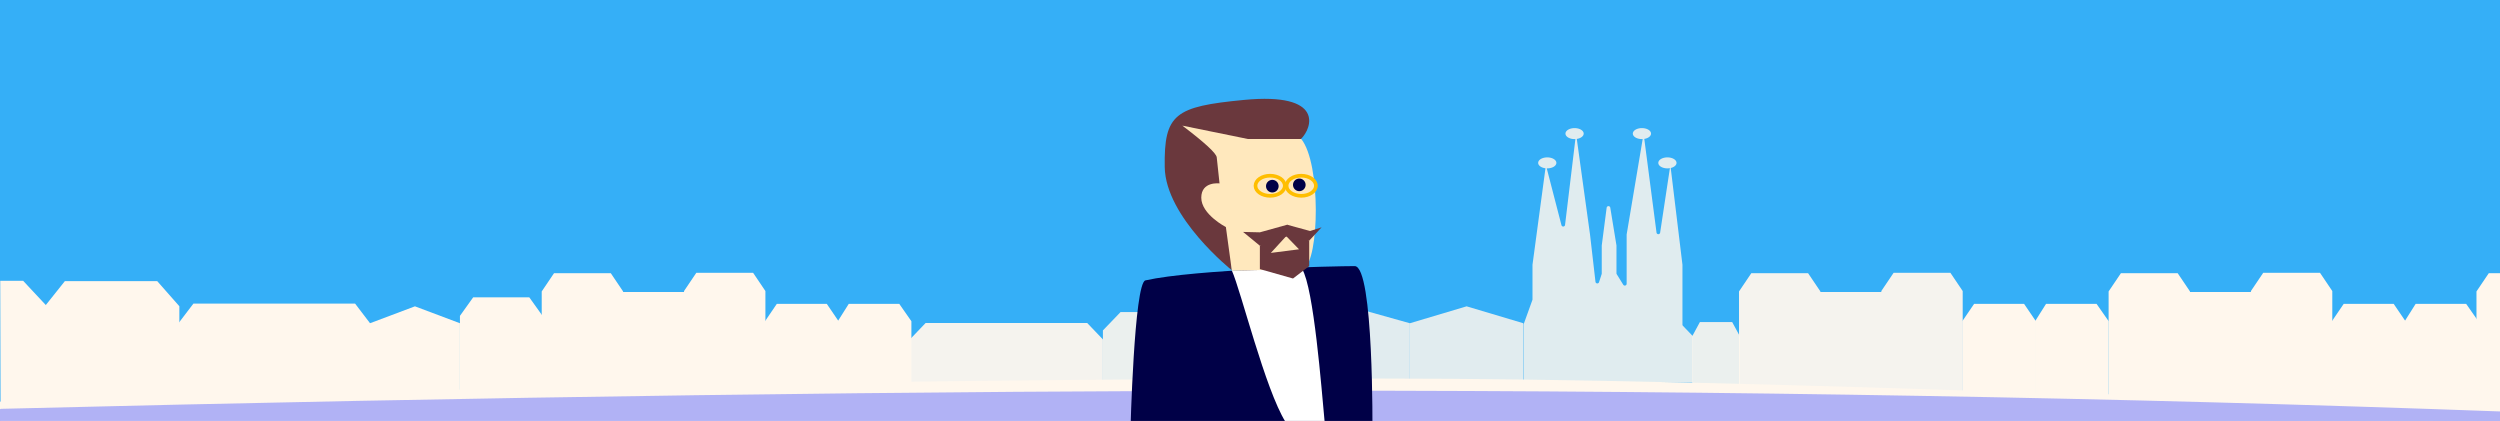 <svg width="1366" height="230" xmlns="http://www.w3.org/2000/svg"><g fill="none" fill-rule="evenodd"><path fill="#35AFF7" d="M0 0H1366V230H0z"/><path d="M897.15 70c2.747 0 4.974 1.343 4.974 3 0 1.387-1.562 2.555-3.682 2.898l6.68 51.191a1 1 0 0 0 1.956.135l.024-.115 5.331-35.222a8.077 8.077 0 0 1-1.358.113c-2.746 0-4.973-1.343-4.973-3s2.227-3 4.973-3c2.747 0 4.973 1.343 4.973 3 0 1.272-1.311 2.358-3.163 2.795l6.4 52.82.005.06.002.06v32.616a1 1 0 0 0 .196.595l.082.098L925 183.7V209h-92.5v-31.785l4.796-13.297a1 1 0 0 0 .052-.224l.007-.115v-18.837l.002-.067.007-.066 7.08-52.668c-2.275-.276-3.987-1.488-3.987-2.941 0-1.657 2.227-3 4.973-3 2.747 0 4.973 1.343 4.973 3s-2.226 3-4.973 3c-.095 0-.189-.002-.282-.005l8.034 31.034a1 1 0 0 0 1.94-.016l.021-.115 5.654-46.91a8.331 8.331 0 0 1-.448.012c-2.746 0-4.973-1.343-4.973-3s2.227-3 4.973-3c2.747 0 4.974 1.343 4.974 3 0 1.405-1.602 2.585-3.764 2.91l7.23 52.234.002.011.001.011 2.98 25.814a1 1 0 0 0 1.902.302l.042-.109 1.432-4.424a1 1 0 0 0 .043-.203l.005-.104V134.19l.003-.065.006-.064 2.669-20.559a1 1 0 0 1 1.953-.147l.025.114 3.375 20.576.01.08.003.082v15.106a1 1 0 0 0 .086.405l.065.123 3.556 5.73a1 1 0 0 0 1.843-.41l.007-.117v-26.806l.003-.084.01-.082 8.752-52.083a8.34 8.34 0 0 1-.411.01c-2.747 0-4.974-1.343-4.974-3s2.227-3 4.974-3z" fill="#FFF7ED" opacity=".845"/><g transform="translate(-1 149)"><g transform="translate(98.064 16.152)" fill="#FFF7ED"><path fill-opacity=".95" transform="matrix(-1 0 0 1 905.674 0)" d="M408.674 11.352L497 11.352 505.569 20.309 505.569 61.352 400.105 61.352 400.105 20.309z"/><path transform="matrix(-1 0 0 1 105.574 0)" d="M8.624 0.729L96.95 0.729 105.519 11.976 105.519 63.515 0.055 63.515 0.055 11.976z"/><path fill-opacity=".9" transform="matrix(-1 0 0 1 1071.243 0)" d="M515.216 5.352L556.028 5.352 565.674 15.383 565.674 61.352 505.569 61.352 505.569 15.383z"/><path fill-opacity=".85" transform="matrix(-1 0 0 1 1173.132 0)" d="M573.628 13.352L599.504 13.352 607.458 21.95 607.458 61.352 565.674 61.352 565.674 21.95z"/></g><g transform="translate(.076 .054)" fill="#FFF7ED"><g transform="translate(.52)"><path d="M964.677 69.937H950.6V10.19l6.721-9.968h31.022l6.722 9.968-.001.31h33.293v-.528L1035.078 0h31.022l6.722 9.973v59.964H964.677z" opacity=".95"/><path d="M1118.363 16.981L1145.966 16.981 1152.59 26.468 1152.59 69.937 1112.37 69.937 1112.37 26.468z"/><path transform="matrix(-1 0 0 1 2185.416 0)" d="M1079.053 16.981L1106.362 16.981 1112.817 26.468 1112.817 69.937 1072.598 69.937 1072.598 26.468z"/><path d="M310.477 69.937H296.4V10.19l6.721-9.968h31.022l6.722 9.968-.001.31h33.293v-.528L380.878 0H411.9l6.722 9.973v59.964H310.477z"/><path d="M464.163 16.981L491.766 16.981 498.39 26.468 498.39 69.937 458.171 69.937 458.171 26.468z"/><path transform="matrix(-1 0 0 1 877.016 0)" d="M424.853 16.981L452.162 16.981 458.617 26.468 458.617 69.937 418.398 69.937 418.398 26.468z"/><path d="M35.854 4.546L86.299 4.546 98.404 18.277 98.404 81.196 24.904 81.196 24.904 18.277z"/><path transform="matrix(-1 0 0 1 26.43 0)" d="M13.38 4.381L25.89 4.381 25.686 81.031 0.54 81.031 0.54 18.112z"/></g><g transform="translate(1153.07)"><path d="M14.077 69.937H0V10.19L6.721.223h31.022l6.722 9.968-.001.31h33.293v-.528L84.478 0H115.5l6.722 9.973v59.964H14.077z"/><path d="M207.721 0.223L214.283 0.223 213.84 69.937 201 69.937 201 10.191z"/><path d="M167.763 16.981L195.366 16.981 201.99 26.468 201.99 69.937 161.771 69.937 161.771 26.468z"/><path transform="matrix(-1 0 0 1 284.216 0)" d="M128.453 16.981L155.762 16.981 162.217 26.468 162.217 69.937 121.998 69.937 121.998 26.468z"/></g><path fill-opacity=".9" transform="matrix(-1 0 0 1 1877.134 0)" d="M929.74 26.937L947.394 26.937 951.567 34.64 951.567 69.937 925.567 69.937 925.567 34.64z"/><path fill-opacity=".85" transform="matrix(-1 0 0 1 1476.55 0)" d="M738.275 18.322L771.275 27.568 771.275 69.937 705.275 69.937 705.275 27.568z"/><path fill-opacity=".85" transform="matrix(-1 0 0 1 1604.55 0)" d="M802.275 18.322L833.275 27.568 833.275 69.937 771.275 69.937 771.275 27.568z"/><path transform="matrix(-1 0 0 1 549.599 0)" d="M259.476 13.406L290.123 13.406 297.367 23.533 297.367 69.937 252.232 69.937 252.232 23.533z"/><path transform="matrix(-1 0 0 1 455.307 0)" d="M227.654 18.322L252.232 27.568 252.232 69.937 203.075 69.937 203.075 27.568z"/></g><path d="M.835 70.45c279.993-8.404 532.023-12.606 756.09-12.606 92.636 0 218.395 2.857 377.277 8.572l233.094.2-.21 14.175L1.32 81.035C.351 73.998.189 70.469.835 70.45z" fill="#FFF7ED"/><path d="M1.493 74.379c266.156-6.605 505.799-9.907 718.928-9.907 224.518 0 440.045 3.78 646.579 11.34v5.23L1 81c-.664-4.39-.5-6.597.493-6.621z" fill="#B1B2F5"/></g><g transform="matrix(-1 0 0 1 750 54)"><path d="M124.138 99.197c6.176 1.38 8.212 82.876 8.212 82.876H.107S-.72 91.4 9.794 91.4c10.435 0 86.966 1.682 114.344 7.797z" fill="#000047"/><path d="M76.913 93.83c-5.022 11.218-18.165 64.817-29.356 82.783H26.208c1.713-18.149 5.944-73.21 12.3-83.575l38.405.792z" fill="#FFF"/><path d="M70.297.596c37.705 3.62 43.73 7.615 43.295 36.68-.412 27.548-36.708 56.418-36.708 56.418l4.253-69.335s-35.622 3.766-42.148-2.602C33.281 16.187 25.84-3.672 70.297.596z" fill="#6A383D"/><path d="M68.124 21.95l35.841-7.302c-12.287 9.321-18.55 15.095-18.79 17.321l-1.527 14.254s9.973-1.3 9.973 7.803S80.18 70.064 80.18 70.064l-3.267 23.864-39.225-.89c-8.597-5.281-9.538-57.651 1.301-71.089h29.135z" fill="#FFE8BD"/><ellipse stroke="#FFBE00" stroke-width="2" cx="56" cy="47.5" rx="8" ry="5.5"/><ellipse stroke="#FFBE00" stroke-width="2" cx="39" cy="47.5" rx="8" ry="5.5"/><path fill="#6A383D" transform="matrix(-1 0 0 1 96.26 0)" d="M34.653 80.262L34.653 93.038 52.762 98.176 61.607 91.4 61.607 77.495 49.565 68.796z"/><path d="M43.498 47.01a3.44 3.44 0 1 1-6.88 0 3.44 3.44 0 0 1 6.88 0" fill="#000047"/><path d="M58.24 47.666a3.44 3.44 0 1 1-6.879 0 3.44 3.44 0 0 1 6.879 0" fill="#000047"/><path fill="#FFE8BD" transform="matrix(-1 0 0 1 95.841 0)" d="M40.222 84.193L48.626 75.02 55.619 82.218z"/><path fill="#6A383D" d="M46.695 68.796L46.695 75.02 61.607 80.262 70.783 72.727 61.607 72.943z"/><path fill="#6A383D" transform="matrix(-1 0 0 1 75.076 0)" d="M28.381 68.796L27.861 75.02 40.423 77.495 47.215 70.204 40.904 72.222z"/></g></g></svg>